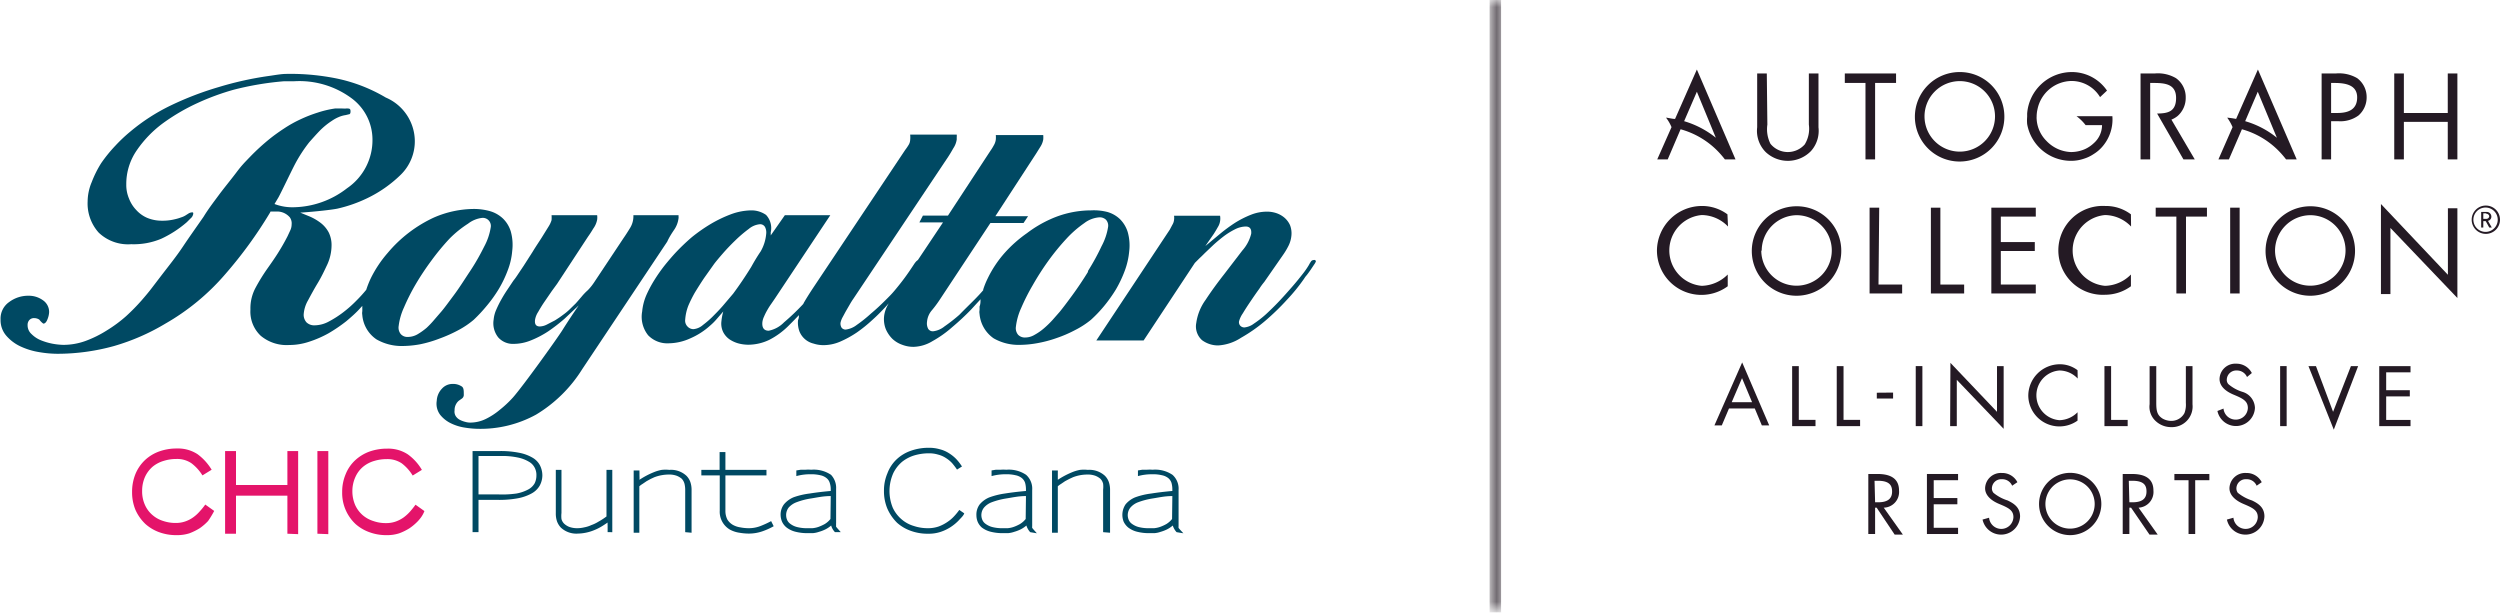 <svg id="Layer_3" data-name="Layer 3" xmlns="http://www.w3.org/2000/svg" xmlns:xlink="http://www.w3.org/1999/xlink" viewBox="0 0 176.59 43.27">
  <defs>
    <style>
      .cls-1 {
        fill: url(#linear-gradient);
      }

      .cls-2 {
        mask: url(#mask);
      }

      .cls-3 {
        fill: #241a24;
      }

      .cls-4 {
        fill: #e4146a;
      }

      .cls-5 {
        fill: #004963;
      }

      .cls-6 {
        filter: url(#luminosity-invert);
      }
    </style>
    <linearGradient id="linear-gradient" x1="57.14" y1="68.27" x2="100.41" y2="68.27" gradientTransform="translate(44.3 102.56) rotate(-90)" gradientUnits="userSpaceOnUse">
      <stop offset="0.02" stop-color="#fff"/>
      <stop offset="0.07" stop-color="#cbcbcb"/>
      <stop offset="0.13" stop-color="#969696"/>
      <stop offset="0.2" stop-color="#686868"/>
      <stop offset="0.26" stop-color="#434343"/>
      <stop offset="0.32" stop-color="#252525"/>
      <stop offset="0.38" stop-color="#111"/>
      <stop offset="0.44" stop-color="#040404"/>
      <stop offset="0.5"/>
      <stop offset="0.56" stop-color="#040404"/>
      <stop offset="0.62" stop-color="#111"/>
      <stop offset="0.68" stop-color="#252525"/>
      <stop offset="0.74" stop-color="#434343"/>
      <stop offset="0.8" stop-color="#686868"/>
      <stop offset="0.87" stop-color="#969696"/>
      <stop offset="0.93" stop-color="#cbcbcb"/>
      <stop offset="0.98" stop-color="#fff"/>
    </linearGradient>
    <filter id="luminosity-invert" filterUnits="userSpaceOnUse" color-interpolation-filters="sRGB">
      <feColorMatrix values="-1 0 0 0 1 0 -1 0 0 1 0 0 -1 0 1 0 0 0 1 0"/>
    </filter>
    <mask id="mask" x="105.22" y="0" width="0.81" height="43.27" maskUnits="userSpaceOnUse">
      <g class="cls-6">
        <g transform="translate(-6.94 -2.14)">
          <rect class="cls-1" x="112.17" y="2.14" width="0.81" height="43.27"/>
        </g>
      </g>
    </mask>
  </defs>
  <g class="cls-2">
    <rect class="cls-3" x="105.22" width="0.81" height="43.27"/>
  </g>
  <g>
    <path class="cls-3" d="M182.53,18.66a1,1,0,0,1-1-1,1,1,0,1,1,2,0A1,1,0,0,1,182.53,18.66Zm0-1.86a.86.86,0,1,0,.84.86A.86.86,0,0,0,182.53,16.8Zm.24,1.41-.25-.45h-.17v.45h-.15v-1.1h.38a.33.33,0,0,1,.34.33.3.3,0,0,1-.24.3l.27.47Zm-.21-1h-.21v.39h.21a.2.2,0,0,0,.21-.19A.2.2,0,0,0,182.56,17.24Z" transform="translate(-6.94 -2.14)"/>
    <g>
      <path class="cls-3" d="M129,18.14a2.61,2.61,0,0,0-1.86-.81,2.51,2.51,0,0,0,0,5,2.68,2.68,0,0,0,1.84-.8v.83a3.14,3.14,0,0,1-5-2.51,3.18,3.18,0,0,1,3.17-3.16,3,3,0,0,1,1.81.59Z" transform="translate(-6.94 -2.14)"/>
      <path class="cls-3" d="M137,19.85a3.16,3.16,0,1,1-3.16-3.14A3.14,3.14,0,0,1,137,19.85Zm-5.65,0a2.49,2.49,0,1,0,2.49-2.51A2.51,2.51,0,0,0,131.38,19.84Z" transform="translate(-6.94 -2.14)"/>
      <path class="cls-3" d="M157.47,18.14a2.59,2.59,0,0,0-1.84-.81,2.51,2.51,0,0,0,0,5,2.65,2.65,0,0,0,1.83-.8v.83a3.09,3.09,0,0,1-1.81.6,3.14,3.14,0,1,1,0-6.27,2.93,2.93,0,0,1,1.81.59Z" transform="translate(-6.94 -2.14)"/>
      <path class="cls-3" d="M139.63,22.24h1.67v.63H139V16.81h.68Z" transform="translate(-6.94 -2.14)"/>
      <path class="cls-3" d="M144,22.24h1.68v.63h-2.35V16.81H144Z" transform="translate(-6.94 -2.14)"/>
      <path class="cls-3" d="M147.6,16.81h3.14v.63h-2.47v1.8h2.4v.63h-2.4v2.37h2.47v.63H147.6Z" transform="translate(-6.94 -2.14)"/>
      <path class="cls-3" d="M161.35,22.87h-.68V17.44h-1.46v-.63h3.62v.63h-1.48Z" transform="translate(-6.94 -2.14)"/>
      <path class="cls-3" d="M165.14,22.87h-.67V16.81h.67Z" transform="translate(-6.94 -2.14)"/>
      <path class="cls-3" d="M173.29,19.85a3.16,3.16,0,1,1-3.16-3.14A3.14,3.14,0,0,1,173.29,19.85Zm-5.65,0a2.49,2.49,0,1,0,2.49-2.51A2.51,2.51,0,0,0,167.64,19.84Z" transform="translate(-6.94 -2.14)"/>
      <path class="cls-3" d="M175.12,16.55l4.73,5v-4.7h.67v6.34l-4.73-4.95v4.67h-.67Z" transform="translate(-6.94 -2.14)"/>
      <g>
        <path class="cls-3" d="M131.78,10.94A2.29,2.29,0,0,0,132,12.3a1.58,1.58,0,0,0,1.23.58,1.6,1.6,0,0,0,1.19-.54,2.12,2.12,0,0,0,.29-1.4V7.33h.68v3.8a2.14,2.14,0,0,1-.53,1.68,2.28,2.28,0,0,1-3.2.07,2.13,2.13,0,0,1-.6-1.75V7.33h.68Z" transform="translate(-6.94 -2.14)"/>
        <path class="cls-3" d="M139.39,13.4h-.68V8h-1.46V7.33h3.62V8h-1.48Z" transform="translate(-6.94 -2.14)"/>
        <path class="cls-3" d="M148.52,10.38a3.16,3.16,0,1,1-3.16-3.15A3.14,3.14,0,0,1,148.52,10.38Zm-5.64,0a2.49,2.49,0,1,0,2.48-2.51A2.49,2.49,0,0,0,142.88,10.37Z" transform="translate(-6.94 -2.14)"/>
        <path class="cls-3" d="M171.6,13.4h-.67V7.33h1a2.55,2.55,0,0,1,1.51.33A1.66,1.66,0,0,1,174.11,9a1.69,1.69,0,0,1-.58,1.3,2.17,2.17,0,0,1-1.44.4h-.49Zm0-3.28h.45c.75,0,1.39-.23,1.39-1.1S172.64,8,171.85,8h-.25Z" transform="translate(-6.94 -2.14)"/>
        <path class="cls-3" d="M179.84,10.12V7.33h.68V13.4h-.68V10.75h-3.1V13.4h-.68V7.33h.68v2.79Z" transform="translate(-6.94 -2.14)"/>
        <path class="cls-3" d="M161.17,13.4h.8l-1.65-2.81a1.72,1.72,0,0,0,.43-.25,1.69,1.69,0,0,0,.58-1.3,1.64,1.64,0,0,0-.69-1.38,2.52,2.52,0,0,0-1.5-.33h-1V13.4h.68V8h.25c.79,0,1.58.07,1.58,1.06s-.61,1.09-1.34,1.1Z" transform="translate(-6.94 -2.14)"/>
        <path class="cls-3" d="M156.15,10.35h-2.53a3.18,3.18,0,0,1,.64.63h1.16a1.71,1.71,0,0,1-.58,1.27,2.26,2.26,0,0,1-.62.42,2.44,2.44,0,0,1-1,.21,2.51,2.51,0,0,1-1.72-.78,2.37,2.37,0,0,1-.7-1.56.76.76,0,0,1,0-.15,2.33,2.33,0,0,1,.06-.53,2.49,2.49,0,0,1,2.42-2,2.35,2.35,0,0,1,2,1.14l.49-.46a3,3,0,0,0-2.48-1.31,3.17,3.17,0,0,0-3.16,2.93v.23a2.92,2.92,0,0,0,0,.51,3.14,3.14,0,0,0,3.08,2.6,2.77,2.77,0,0,0,.9-.14,2.64,2.64,0,0,0,.72-.34,2.6,2.6,0,0,0,.62-.53A2.93,2.93,0,0,0,156.15,10.35Z" transform="translate(-6.94 -2.14)"/>
        <path class="cls-3" d="M124,13.4h.74l.91-2.13a5.85,5.85,0,0,1,2.59,1.51,6.48,6.48,0,0,1,.54.62h.75L126.8,7.05l-1.54,3.49c-.21,0-.42-.07-.64-.09a3,3,0,0,1,.39.67Zm1.9-2.7.9-2.08,1.34,3.25A6.49,6.49,0,0,0,125.9,10.7Z" transform="translate(-6.94 -2.14)"/>
        <path class="cls-3" d="M166.43,7.05l-1.54,3.49q-.31-.06-.63-.09a3.4,3.4,0,0,1,.38.67h0l-1,2.28h.74l.92-2.13a5.81,5.81,0,0,1,2.58,1.51,6.48,6.48,0,0,1,.54.62h.75Zm-.9,3.65.89-2.08,1.35,3.25A6.32,6.32,0,0,0,165.53,10.7Z" transform="translate(-6.94 -2.14)"/>
      </g>
    </g>
    <g>
      <path class="cls-3" d="M130,27.74l1.91,4.45h-.52l-.5-1.2h-1.82l-.51,1.2h-.52Zm-.74,2.81h1.44l-.71-1.7Z" transform="translate(-6.94 -2.14)"/>
      <path class="cls-3" d="M134,28v3.8h1.18v.44h-1.65V28Z" transform="translate(-6.94 -2.14)"/>
      <path class="cls-3" d="M137.16,28v3.8h1.17v.44h-1.65V28Z" transform="translate(-6.94 -2.14)"/>
      <path class="cls-3" d="M140.66,29.87v.42l-1.15,0v-.41Z" transform="translate(-6.94 -2.14)"/>
      <path class="cls-3" d="M142.73,28v4.24h-.47V28Z" transform="translate(-6.94 -2.14)"/>
      <path class="cls-3" d="M144.71,27.77,148,31.23V28h.47v4.43l-3.31-3.46v3.27h-.47Z" transform="translate(-6.94 -2.14)"/>
      <path class="cls-3" d="M153.7,28.88a1.79,1.79,0,0,0-1.29-.57,1.76,1.76,0,0,0,0,3.51,1.85,1.85,0,0,0,1.28-.56v.59a2.2,2.2,0,0,1-3.48-1.76,2.23,2.23,0,0,1,2.21-2.22,2.06,2.06,0,0,1,1.27.42Z" transform="translate(-6.94 -2.14)"/>
      <path class="cls-3" d="M156.06,28v3.8h1.17v.44h-1.64V28Z" transform="translate(-6.94 -2.14)"/>
      <path class="cls-3" d="M159.25,28v2.61c0,.61.09.87.45,1.1a1.25,1.25,0,0,0,.6.16,1.05,1.05,0,0,0,.94-.55,1.68,1.68,0,0,0,.1-.72V28h.47v2.7a1.46,1.46,0,0,1-1.51,1.61,1.58,1.58,0,0,1-1.06-.4,1.37,1.37,0,0,1-.46-1.22V28Z" transform="translate(-6.94 -2.14)"/>
      <path class="cls-3" d="M165.66,28.77a.77.77,0,0,0-.72-.46.67.67,0,0,0-.71.66.45.45,0,0,0,.11.3,2.78,2.78,0,0,0,1,.55,1.22,1.22,0,0,1,.88,1.13,1.34,1.34,0,0,1-2.65.22L164,31a.86.86,0,0,0,.85.78.85.85,0,0,0,.87-.82c0-.49-.35-.67-1-.94s-1-.65-1-1.11a1.11,1.11,0,0,1,1.18-1.08,1.21,1.21,0,0,1,1.1.66Z" transform="translate(-6.94 -2.14)"/>
      <path class="cls-3" d="M168.46,28v4.24H168V28Z" transform="translate(-6.94 -2.14)"/>
      <path class="cls-3" d="M170.53,28l1.21,3.23L173,28h.51l-1.72,4.49L170,28Z" transform="translate(-6.94 -2.14)"/>
      <path class="cls-3" d="M177.21,28v.44h-1.72v1.26h1.67v.44h-1.67v1.66h1.72v.44H175V28Z" transform="translate(-6.94 -2.14)"/>
      <path class="cls-3" d="M139.56,35.62c1,0,1.52.38,1.52,1.17A1.11,1.11,0,0,1,140,38l1.35,1.9h-.58L139.5,38h-.11v1.86h-.48V35.62Zm-.17,2h.2c.62,0,1-.2,1-.76,0-.4-.15-.76-1-.76h-.24Z" transform="translate(-6.94 -2.14)"/>
      <path class="cls-3" d="M145.25,35.62v.44h-1.72v1.26h1.67v.44h-1.67v1.66h1.72v.44h-2.2V35.62Z" transform="translate(-6.94 -2.14)"/>
      <path class="cls-3" d="M149.07,36.45a.75.75,0,0,0-.72-.46.66.66,0,0,0-.71.65.49.49,0,0,0,.11.31,2.94,2.94,0,0,0,1,.54c.46.22.88.5.88,1.13a1.34,1.34,0,0,1-2.65.22l.46-.13a.87.87,0,0,0,.85.79.86.86,0,0,0,.87-.83c0-.49-.35-.66-1-.93s-1-.66-1-1.11a1.11,1.11,0,0,1,1.18-1.08,1.2,1.2,0,0,1,1.1.65Z" transform="translate(-6.94 -2.14)"/>
      <path class="cls-3" d="M153.16,39.94a2.2,2.2,0,1,1,2.21-2.19A2.21,2.21,0,0,1,153.16,39.94Zm1.74-2.2a1.74,1.74,0,1,0-3.48,0,1.74,1.74,0,1,0,3.48,0Z" transform="translate(-6.94 -2.14)"/>
      <path class="cls-3" d="M157.53,35.62c1,0,1.52.38,1.52,1.17A1.11,1.11,0,0,1,158,38l1.35,1.9h-.58L157.47,38h-.12v1.86h-.47V35.62Zm-.18,2h.21c.62,0,1-.2,1-.76,0-.4-.14-.76-1-.76h-.25Z" transform="translate(-6.94 -2.14)"/>
      <path class="cls-3" d="M163,35.62v.44h-1v3.8h-.47v-3.8h-1v-.44Z" transform="translate(-6.94 -2.14)"/>
      <path class="cls-3" d="M166.34,36.45a.75.75,0,0,0-.72-.46.66.66,0,0,0-.71.65.53.53,0,0,0,.1.31,3.11,3.11,0,0,0,1,.54c.46.22.88.5.88,1.13a1.34,1.34,0,0,1-2.65.22l.46-.13a.87.87,0,0,0,.85.79.86.86,0,0,0,.87-.83c0-.49-.36-.66-1-.93s-1-.66-1-1.11a1.11,1.11,0,0,1,1.18-1.08,1.2,1.2,0,0,1,1.1.65Z" transform="translate(-6.94 -2.14)"/>
    </g>
  </g>
  <g>
    <path class="cls-4" d="M21.64,38.94a3.6,3.6,0,0,1-.59.51,4.13,4.13,0,0,1-.73.36,2.82,2.82,0,0,1-.89.13,3.47,3.47,0,0,1-1.28-.22,3,3,0,0,1-.93-.56,3.11,3.11,0,0,1-.71-1,3.23,3.23,0,0,1-.24-1.27,3.35,3.35,0,0,1,.23-1.25,2.85,2.85,0,0,1,.68-1,2.92,2.92,0,0,1,1-.61,3.62,3.62,0,0,1,1.26-.21,2.52,2.52,0,0,1,1.45.4,3.8,3.8,0,0,1,1,1.1l-.65.4a3.13,3.13,0,0,0-.78-.86,1.79,1.79,0,0,0-1.06-.3,2.93,2.93,0,0,0-.88.13,2.22,2.22,0,0,0-.78.4,2.12,2.12,0,0,0-.55.72,2.4,2.4,0,0,0-.21,1,2.32,2.32,0,0,0,.2,1,2,2,0,0,0,.53.71,2.09,2.09,0,0,0,.76.42,2.73,2.73,0,0,0,.9.14,2,2,0,0,0,.66-.11,2.12,2.12,0,0,0,.56-.29,2.61,2.61,0,0,0,.46-.42,4.54,4.54,0,0,0,.39-.48l.63.45A6.66,6.66,0,0,1,21.64,38.94Z" transform="translate(-6.94 -2.14)"/>
    <path class="cls-4" d="M27.24,39.84V37.15H23.61v2.69h-.77V34h.77V36.4h3.63V34H28v5.87Z" transform="translate(-6.94 -2.14)"/>
    <path class="cls-4" d="M29.36,39.84V34h.77v5.87Z" transform="translate(-6.94 -2.14)"/>
    <path class="cls-4" d="M36.47,38.94a3.68,3.68,0,0,1-.6.51,3.82,3.82,0,0,1-.73.36,2.73,2.73,0,0,1-.89.13A3.42,3.42,0,0,1,33,39.72a3,3,0,0,1-.94-.56,3,3,0,0,1-.95-2.26,3.17,3.17,0,0,1,.24-1.25,2.71,2.71,0,0,1,.68-1,3,3,0,0,1,1-.61,3.72,3.72,0,0,1,1.27-.21,2.51,2.51,0,0,1,1.44.4,3.55,3.55,0,0,1,1,1.1l-.65.4a3.1,3.1,0,0,0-.77-.86,1.81,1.81,0,0,0-1.06-.3,3,3,0,0,0-.89.13,2.18,2.18,0,0,0-.77.4,2,2,0,0,0-.55.72,2.39,2.39,0,0,0-.22,1,2.47,2.47,0,0,0,.2,1,2.1,2.1,0,0,0,.53.71,2.14,2.14,0,0,0,.77.42,2.63,2.63,0,0,0,.89.14,2,2,0,0,0,.67-.11,2.29,2.29,0,0,0,.56-.29,3,3,0,0,0,.46-.42c.13-.15.26-.31.38-.48l.63.45C36.8,38.55,36.64,38.75,36.47,38.94Z" transform="translate(-6.94 -2.14)"/>
  </g>
  <g>
    <g>
      <path class="cls-5" d="M39.28,25.48a6.08,6.08,0,0,0,1.12-.75,10.77,10.77,0,0,0,.93-1,9.45,9.45,0,0,0,.85-1.19,8,8,0,0,0,.63-1.32,4.87,4.87,0,0,0,.31-1.35,3.5,3.5,0,0,0-.1-1.38,2.14,2.14,0,0,0-.55-.91,2.24,2.24,0,0,0-.9-.52,4.22,4.22,0,0,0-1.16-.16,7.18,7.18,0,0,0-2.83.61A9.42,9.42,0,0,0,34.33,20a8.31,8.31,0,0,0-1.2,1.8,6.8,6.8,0,0,0-.32.81l0,0a10.22,10.22,0,0,1-.7.77,8.32,8.32,0,0,1-.94.83,7.19,7.19,0,0,1-1,.64,2.16,2.16,0,0,1-1,.27.78.78,0,0,1-.58-.21.8.8,0,0,1-.2-.54,2.28,2.28,0,0,1,.3-1c.21-.39.43-.8.69-1.23s.47-.87.68-1.32a3.3,3.3,0,0,0,.3-1.35,2,2,0,0,0-.2-.91,2.07,2.07,0,0,0-.55-.66,3.66,3.66,0,0,0-.8-.47l-.66-.27c1.09-.07,2.28-.21,2.61-.28a9.82,9.82,0,0,0,2.12-.74,8.91,8.91,0,0,0,2.36-1.65,3.31,3.31,0,0,0,1-2.46,3.37,3.37,0,0,0-2.05-3,11.32,11.32,0,0,0-3.59-1.37,16.6,16.6,0,0,0-2.81-.3l-.53,0h-.07c-.4,0-.84.09-1.29.15a23.41,23.41,0,0,0-3.51.78A22.25,22.25,0,0,0,19,9.59a13.68,13.68,0,0,0-2.85,1.84,10.91,10.91,0,0,0-1.06,1,10.27,10.27,0,0,0-1,1.23A7.53,7.53,0,0,0,13.42,15a3.59,3.59,0,0,0-.29,1.37,3.08,3.08,0,0,0,.78,2.2,3,3,0,0,0,2.3.82A5,5,0,0,0,18.34,19a7.71,7.71,0,0,0,1.79-1.16l.27-.27a.52.52,0,0,0,.19-.33c0-.07,0-.1-.08-.1a.56.56,0,0,0-.22.06l-.19.12a1.33,1.33,0,0,1-.38.18,3,3,0,0,1-.4.12,3.59,3.59,0,0,1-.93.11,2.69,2.69,0,0,1-1.05-.2,2.23,2.23,0,0,1-.78-.56,2.42,2.42,0,0,1-.51-.81,2.48,2.48,0,0,1-.19-1,4.18,4.18,0,0,1,.74-2.4,8,8,0,0,1,1.87-1.93,14.24,14.24,0,0,1,2.46-1.43,17.25,17.25,0,0,1,2.51-.92A21.12,21.12,0,0,1,27,7.88h.71A6.2,6.2,0,0,1,31.8,9.1,3.63,3.63,0,0,1,33.25,12a4.11,4.11,0,0,1-1.8,3.44,6.31,6.31,0,0,1-3.79,1.34,3.52,3.52,0,0,1-1.33-.23l.28-.47c.21-.38.92-1.88,1.18-2.37a10.27,10.27,0,0,1,1-1.53c.24-.27.48-.54.74-.81a5.17,5.17,0,0,1,.86-.7,2.6,2.6,0,0,1,.45-.25,1.9,1.9,0,0,1,.51-.15l.25-.06c.06,0,.1-.08.1-.18s0-.2-.12-.22a1,1,0,0,0-.26,0L31,9.8l-.37,0a7.16,7.16,0,0,0-1.24.29,9.77,9.77,0,0,0-1.23.48,8.67,8.67,0,0,0-1.16.65q-.55.36-1,.72a15.24,15.24,0,0,0-1.37,1.25c-.46.48-.6.61-1,1.14s-.85,1.07-1.25,1.61-.75,1-1.06,1.51c-.5.72-1,1.42-1.46,2.11s-1,1.36-1.53,2.05l-.68.89c-.22.29-.46.57-.71.86a14.06,14.06,0,0,1-1.09,1.11,9.56,9.56,0,0,1-1.35,1,7.86,7.86,0,0,1-1.51.75,4.61,4.61,0,0,1-1.57.28,4.68,4.68,0,0,1-.76-.08,4.32,4.32,0,0,1-.82-.24,2,2,0,0,1-.67-.44.83.83,0,0,1-.28-.64.5.5,0,0,1,.12-.35.44.44,0,0,1,.35-.14.66.66,0,0,1,.36.11A1.25,1.25,0,0,0,10,25c.14,0,.24-.15.31-.35a1.47,1.47,0,0,0,.1-.46,1,1,0,0,0-.45-.85,1.69,1.69,0,0,0-1-.31,2.24,2.24,0,0,0-1.38.45,1.42,1.42,0,0,0-.6,1.22,1.68,1.68,0,0,0,.41,1.16,3,3,0,0,0,1,.75,5,5,0,0,0,1.3.4,7.78,7.78,0,0,0,1.31.12,15,15,0,0,0,4-.55A15.25,15.25,0,0,0,18.62,25a16.12,16.12,0,0,0,4.22-3.48A30.3,30.3,0,0,0,26,17.18a.93.93,0,0,0,.05-.1h.33l.17,0h0a1.19,1.19,0,0,1,.86.41.73.73,0,0,1,.13.5,1,1,0,0,1-.1.43l-.19.41c-.21.41-.44.81-.68,1.19s-.5.75-.77,1.13a13.33,13.33,0,0,0-.8,1.3A3.06,3.06,0,0,0,24.63,24a2.34,2.34,0,0,0,.73,1.86,2.85,2.85,0,0,0,2,.65,4.42,4.42,0,0,0,1.41-.23,7.59,7.59,0,0,0,1.38-.6,11,11,0,0,0,1.25-.85c.38-.32.73-.63,1-.94l.13-.14a.69.69,0,0,1,0,.13,2.46,2.46,0,0,1,0,.26.69.69,0,0,0,0,.24,2.3,2.3,0,0,0,1,1.73,3.55,3.55,0,0,0,1.84.47,7.1,7.1,0,0,0,1.24-.12A8.54,8.54,0,0,0,38,26.05,10,10,0,0,0,39.28,25.48Zm-2.21-.18a4.54,4.54,0,0,1-.65.46,1.38,1.38,0,0,1-.67.18.62.62,0,0,1-.5-.2.72.72,0,0,1-.15-.57,4.35,4.35,0,0,1,.37-1.3,14.63,14.63,0,0,1,.82-1.63,19,19,0,0,1,1.12-1.69A16.77,16.77,0,0,1,38.69,19,7.52,7.52,0,0,1,40,17.94,2,2,0,0,1,41,17.53a.57.57,0,0,1,.6.69,4.23,4.23,0,0,1-.46,1.34c-.28.56-.6,1.14-1,1.74s-.74,1.15-1.12,1.66-.67.91-.89,1.17l-.51.59A6.59,6.59,0,0,1,37.07,25.3Z" transform="translate(-6.94 -2.14)"/>
      <path class="cls-5" d="M54.54,18.4a1.84,1.84,0,0,0,.33-.85.34.34,0,0,0,0-.1v-.11H51.68a1.58,1.58,0,0,1-.22.88c-.17.28-.33.53-.49.76l-2.08,3.13a3.69,3.69,0,0,1-.43.53,4,4,0,0,0-.45.47c-.14.16-.27.32-.41.47l-.44.43a4.05,4.05,0,0,1-.45.37c-.18.14-.38.27-.57.39l-.58.3a1.16,1.16,0,0,1-.49.13c-.26,0-.37-.15-.34-.45a1.43,1.43,0,0,1,.22-.57c.13-.23.28-.48.46-.74l.5-.73.38-.52,2.19-3.34c.08-.11.21-.3.37-.57a1.56,1.56,0,0,0,.27-.62,1.2,1.2,0,0,0,0-.32H45.9a2.37,2.37,0,0,1,0,.35,1.84,1.84,0,0,1-.21.45l-.49.79c-.19.3-.41.62-.64,1l-.64,1-.49.73a3.76,3.76,0,0,1-.23.31l-.4.6c-.15.22-.3.46-.44.71A7.54,7.54,0,0,0,42,24a2.21,2.21,0,0,0-.19.71,1.6,1.6,0,0,0,.33,1.27,1.38,1.38,0,0,0,1.08.45,3.26,3.26,0,0,0,1.23-.25,6.8,6.8,0,0,0,1.22-.64,12.18,12.18,0,0,0,1.15-.89l1-.94c-.4.58-.79,1.17-1.16,1.76s-2.78,3.95-3.49,4.75a7.61,7.61,0,0,1-.93.87,4.81,4.81,0,0,1-1,.65,2.5,2.5,0,0,1-1.08.25,1.18,1.18,0,0,1-.35-.05,1.74,1.74,0,0,1-.38-.14.78.78,0,0,1-.3-.27.61.61,0,0,1-.08-.41.85.85,0,0,1,.12-.46.76.76,0,0,1,.2-.23l.2-.14A.32.32,0,0,0,39.7,30c0-.3,0-.5-.19-.59a1.06,1.06,0,0,0-.58-.15,1,1,0,0,0-.77.33,1.33,1.33,0,0,0-.37.86,1.3,1.3,0,0,0,.25,1,2.19,2.19,0,0,0,.77.6,3.37,3.37,0,0,0,1,.3,6.34,6.34,0,0,0,.89.08,8.15,8.15,0,0,0,4.1-1,9.78,9.78,0,0,0,3.27-3.22l6-9C54.19,18.94,54.35,18.68,54.54,18.4Z" transform="translate(-6.94 -2.14)"/>
      <path class="cls-5" d="M84.91,23.78a10.23,10.23,0,0,0,.85-1.19,8.5,8.5,0,0,0,.63-1.33,5.25,5.25,0,0,0,.31-1.35,3.47,3.47,0,0,0-.1-1.37,2.18,2.18,0,0,0-.55-.92,2.12,2.12,0,0,0-.9-.51A3.87,3.87,0,0,0,84,17a7,7,0,0,0-2.83.61,8.39,8.39,0,0,0-1.69,1A9.1,9.1,0,0,0,77.91,20a7.85,7.85,0,0,0-1.2,1.8,5.44,5.44,0,0,0-.32.79l0,.05c-.15.18-.38.43-.69.74s-.65.64-1,1a11.65,11.65,0,0,1-1.05.82,1.55,1.55,0,0,1-.79.34.38.38,0,0,1-.36-.18.82.82,0,0,1-.08-.48,1.43,1.43,0,0,1,.35-.83,8.11,8.11,0,0,0,.53-.71l3.6-5.45h2.34l.32-.48H77.25L80.12,13l.3-.48a1.39,1.39,0,0,0,.21-.52,1.87,1.87,0,0,0,0-.32H77.28a1.85,1.85,0,0,1,0,.32,1.07,1.07,0,0,1-.15.42,3.13,3.13,0,0,1-.23.37l-3,4.58H72.13l-.25.48h1.67L71.78,20.5l-.11.09a1.46,1.46,0,0,0-.17.22c-.21.32-.42.63-.64.93s-.46.6-.71.9-.38.42-.69.73-.63.61-1,.92a9.51,9.51,0,0,1-1,.8,1.58,1.58,0,0,1-.79.33.36.36,0,0,1-.28-.13.55.55,0,0,1-.08-.35,1.46,1.46,0,0,1,.13-.36c.09-.16.18-.34.29-.53l.29-.5c.09-.15.15-.24.18-.28l6.72-10.06q.14-.21.36-.6a1.49,1.49,0,0,0,.24-.62c0-.05,0-.1,0-.16a1,1,0,0,0,0-.18H71.23a1.78,1.78,0,0,1,0,.39.75.75,0,0,1-.13.37,3.47,3.47,0,0,1-.22.32l-6.38,9.56c-.24.36-.49.74-.73,1.15a1.4,1.4,0,0,0-.09.17,16.17,16.17,0,0,1-1.36,1.3,2.07,2.07,0,0,1-1.08.59c-.33,0-.48-.2-.45-.59a1.24,1.24,0,0,1,.12-.41,3.94,3.94,0,0,1,.23-.46,4.73,4.73,0,0,1,.28-.44l.24-.35,3.93-5.91H62.38l-1,1.43a2,2,0,0,0,0-.21,1.36,1.36,0,0,0-.33-1.24A1.8,1.8,0,0,0,60,17a4.29,4.29,0,0,0-1.39.26,9.1,9.1,0,0,0-1.45.69,11.44,11.44,0,0,0-1.36.95A15,15,0,0,0,54.65,20c-.23.25-.48.54-.74.86a11.57,11.57,0,0,0-.74,1.05A8.73,8.73,0,0,0,52.59,23a3.83,3.83,0,0,0-.29,1.14,2.09,2.09,0,0,0,.42,1.68,1.88,1.88,0,0,0,1.45.57,3.77,3.77,0,0,0,1.53-.35,5.09,5.09,0,0,0,1.4-.9,4.17,4.17,0,0,0,.47-.47l.46-.53a3.68,3.68,0,0,0-.13.68,1.35,1.35,0,0,0,.12.77,1.42,1.42,0,0,0,.45.52,2.18,2.18,0,0,0,.64.29,2.75,2.75,0,0,0,.67.09,3.45,3.45,0,0,0,1.51-.35,5.4,5.4,0,0,0,1.36-1c.25-.25.49-.49.72-.74l0,0c0,.12,0,.23-.06.35a1.81,1.81,0,0,0,.1.8,1.43,1.43,0,0,0,1,.86,2.25,2.25,0,0,0,.68.11,3,3,0,0,0,1.2-.25,7.24,7.24,0,0,0,1.18-.65,10.2,10.2,0,0,0,1.1-.89c.36-.32.68-.65,1-1l.15-.17a2.91,2.91,0,0,0-.18.35,2.13,2.13,0,0,0-.15.56,1.93,1.93,0,0,0,.12.92,2.2,2.2,0,0,0,.46.68,1.94,1.94,0,0,0,.69.42,2.22,2.22,0,0,0,.8.15,2.7,2.7,0,0,0,1.34-.4,7.87,7.87,0,0,0,1.41-1A17.68,17.68,0,0,0,75.54,24l.66-.72c0,.17,0,.34-.07.52a2.11,2.11,0,0,1,0,.26.65.65,0,0,0,0,.24,2.33,2.33,0,0,0,1,1.74,3.54,3.54,0,0,0,1.84.46,7.1,7.1,0,0,0,1.24-.12,8.54,8.54,0,0,0,1.36-.36,8.78,8.78,0,0,0,1.3-.56A6.11,6.11,0,0,0,84,24.73,9.39,9.39,0,0,0,84.91,23.78ZM60,21c-.39.63-.81,1.26-1.27,1.88l-.56.66c-.23.28-.49.56-.76.83a6.55,6.55,0,0,1-.81.72,1.2,1.2,0,0,1-.67.3.57.57,0,0,1-.43-.19.59.59,0,0,1-.16-.49,3.35,3.35,0,0,1,.23-1,9.44,9.44,0,0,1,.45-.9c.22-.36.44-.71.67-1.05l.71-1c.14-.18.34-.42.61-.73s.56-.61.88-.92a9.13,9.13,0,0,1,.94-.8,1.43,1.43,0,0,1,.77-.33.39.39,0,0,1,.38.2.85.85,0,0,1,.08.49,3,3,0,0,1-.39,1.23C60.43,20.25,60.21,20.62,60,21Zm23.8.33c-.37.6-.74,1.15-1.12,1.67s-.67.9-.89,1.17l-.51.58a6.73,6.73,0,0,1-.61.59,3.79,3.79,0,0,1-.65.45,1.29,1.29,0,0,1-.67.19.65.65,0,0,1-.5-.2.73.73,0,0,1-.15-.57,4.4,4.4,0,0,1,.37-1.31,14.54,14.54,0,0,1,.82-1.62A19.12,19.12,0,0,1,81,20.55,16.59,16.59,0,0,1,82.27,19a7.61,7.61,0,0,1,1.26-1.1,2,2,0,0,1,1.08-.41.64.64,0,0,1,.45.17.62.62,0,0,1,.15.52,4.27,4.27,0,0,1-.46,1.35C84.47,20.13,84.15,20.71,83.78,21.3Z" transform="translate(-6.94 -2.14)"/>
      <path class="cls-5" d="M99.83,20.51a.19.19,0,0,0-.11,0,.23.23,0,0,0-.19.12,1.79,1.79,0,0,0-.13.22,5.66,5.66,0,0,1-.45.65c-.22.28-.46.58-.74.9s-.58.66-.9,1-.64.65-.94.93a7.53,7.53,0,0,1-.86.67,1.33,1.33,0,0,1-.68.27.4.4,0,0,1-.27-.11.37.37,0,0,1-.1-.32,1.83,1.83,0,0,1,.27-.57c.16-.27.35-.56.56-.87s.41-.6.6-.86a4.3,4.3,0,0,1,.35-.48l1.32-1.9a5.08,5.08,0,0,0,.39-.65,2,2,0,0,0,.21-.73,1.59,1.59,0,0,0-.1-.74,1.52,1.52,0,0,0-.4-.53,1.73,1.73,0,0,0-.58-.32,2.08,2.08,0,0,0-.64-.1,3.08,3.08,0,0,0-1.14.22,6.81,6.81,0,0,0-1.14.58,11.57,11.57,0,0,0-1.08.8l-1,.83.25-.36.34-.49c.11-.17.21-.34.3-.5a1.05,1.05,0,0,0,.15-.4,1.08,1.08,0,0,0,0-.39H89.87a1,1,0,0,1,0,.29.81.81,0,0,1-.12.35l-.18.34-5.19,7.83h3.34l3.62-5.48.32-.32.24-.23.14-.14.61-.58c.23-.21.47-.41.73-.61a5.13,5.13,0,0,1,.79-.49,1.76,1.76,0,0,1,.76-.2q.44,0,.39.51a2.79,2.79,0,0,1-.63,1.19l-1.28,1.67c-.47.6-.91,1.2-1.31,1.81a3.63,3.63,0,0,0-.66,1.63,1.3,1.3,0,0,0,.41,1.22,1.9,1.9,0,0,0,1.14.37A3.29,3.29,0,0,0,94.6,26a11,11,0,0,0,1.69-1.18,17.09,17.09,0,0,0,1.56-1.51,12.61,12.61,0,0,0,1.21-1.49,1.49,1.49,0,0,1,.17-.23c.09-.11.18-.24.28-.38l.26-.39a.82.82,0,0,0,.12-.22A.14.14,0,0,0,99.83,20.51Z" transform="translate(-6.94 -2.14)"/>
    </g>
    <g>
      <path class="cls-5" d="M45.07,36.43a1.46,1.46,0,0,1-.57.56,3.26,3.26,0,0,1-1,.35,7.31,7.31,0,0,1-1.42.11H40.74v2.28h-.42V34h1.93a6.63,6.63,0,0,1,1.35.12,2.94,2.94,0,0,1,.94.34,1.35,1.35,0,0,1,.54.55,1.59,1.59,0,0,1,.17.72A1.54,1.54,0,0,1,45.07,36.43Zm-.36-1.25a1,1,0,0,0-.4-.42,2.49,2.49,0,0,0-.78-.3,5.29,5.29,0,0,0-1.22-.11H40.74v2.71h1.33A7.12,7.12,0,0,0,43.42,37a2.82,2.82,0,0,0,.84-.29,1.12,1.12,0,0,0,.45-.44,1.25,1.25,0,0,0,.12-.54A1.11,1.11,0,0,0,44.71,35.18Z" transform="translate(-6.94 -2.14)"/>
      <path class="cls-5" d="M49.86,39.73v-.07s0-.11,0-.18v-.22a1.34,1.34,0,0,1,0-.21c-.18.12-.34.23-.5.32a3.54,3.54,0,0,1-.48.23,3.15,3.15,0,0,1-1.11.23,1.6,1.6,0,0,1-1.21-.42,1.3,1.3,0,0,1-.27-.43,1.72,1.72,0,0,1-.09-.6V35.33h.4v3.05a1.86,1.86,0,0,0,0,.42.7.7,0,0,0,.2.34,1.18,1.18,0,0,0,.33.21,1.63,1.63,0,0,0,.6.1,2.1,2.1,0,0,0,.48-.06,2.07,2.07,0,0,0,.5-.16,2.49,2.49,0,0,0,.5-.24,4.59,4.59,0,0,0,.57-.37V35.33h.41v4.4Z" transform="translate(-6.94 -2.14)"/>
      <path class="cls-5" d="M55.34,39.73v-3a1.86,1.86,0,0,0-.05-.42.86.86,0,0,0-.19-.35,1.3,1.3,0,0,0-.35-.21,1.55,1.55,0,0,0-.59-.09,2.92,2.92,0,0,0-1,.19l-.26.12-.29.16-.28.19a1.53,1.53,0,0,0-.23.17v3.28H51.7v-4.4h.41a.84.84,0,0,0,0,.12c0,.07,0,.16,0,.27a2.1,2.1,0,0,1,0,.27,5.57,5.57,0,0,1,1-.53,2.8,2.8,0,0,1,.57-.17,2.47,2.47,0,0,1,.54,0,1.6,1.6,0,0,1,1.21.42,1.21,1.21,0,0,1,.27.43,1.7,1.7,0,0,1,.09.59v3Z" transform="translate(-6.94 -2.14)"/>
      <path class="cls-5" d="M60.82,39.66a2.93,2.93,0,0,1-1,.17,3.93,3.93,0,0,1-.65-.06,2,2,0,0,1-.67-.22,1.46,1.46,0,0,1-.72-1.35V35.72H56.48v-.39h1.29V34.07h.41v1.26h2.9v.39h-2.9V38.2a1.35,1.35,0,0,0,.14.64,1.12,1.12,0,0,0,.38.37,1.51,1.51,0,0,0,.53.18,3.05,3.05,0,0,0,.6.06,2.29,2.29,0,0,0,.87-.17,6.91,6.91,0,0,0,.71-.33l.18.36A4.71,4.71,0,0,1,60.82,39.66Z" transform="translate(-6.94 -2.14)"/>
      <path class="cls-5" d="M65.92,39.73a1.1,1.1,0,0,1-.27-.47,1.92,1.92,0,0,1-.42.28,2.75,2.75,0,0,1-.45.17,1.74,1.74,0,0,1-.43.09l-.35,0a3.38,3.38,0,0,1-.91-.11,1.71,1.71,0,0,1-.59-.29,1.12,1.12,0,0,1-.32-.41,1.27,1.27,0,0,1-.1-.46,1.2,1.2,0,0,1,.24-.77,1.76,1.76,0,0,1,.69-.5A5.42,5.42,0,0,1,64.13,37c.44-.07.93-.13,1.49-.18v-.09a1.43,1.43,0,0,0-.07-.48.67.67,0,0,0-.23-.34,1,1,0,0,0-.43-.2,2.75,2.75,0,0,0-.7-.07,3.66,3.66,0,0,0-1,.13l0-.4.31-.05.33,0a2.68,2.68,0,0,1,.41,0,2.18,2.18,0,0,1,1.4.36A1.34,1.34,0,0,1,66,36.67v2.42a.59.59,0,0,0,0,.14.43.43,0,0,0,0,.12l.1.12.23.26Zm-.3-2.55c-.54,0-1,.11-1.4.17a5,5,0,0,0-1,.26,1.39,1.39,0,0,0-.57.38.87.87,0,0,0-.18.56.83.83,0,0,0,.06.29.66.66,0,0,0,.22.29,1.31,1.31,0,0,0,.46.23,2.78,2.78,0,0,0,.78.09l.33,0a1.74,1.74,0,0,0,.43-.09,3.36,3.36,0,0,0,.44-.2,1.54,1.54,0,0,0,.41-.36Z" transform="translate(-6.94 -2.14)"/>
      <path class="cls-5" d="M74.65,38.91a3.2,3.2,0,0,1-.56.46,3.11,3.11,0,0,1-.71.34,2.65,2.65,0,0,1-.87.13,3.44,3.44,0,0,1-1.28-.22,2.92,2.92,0,0,1-.92-.55,3.22,3.22,0,0,1-.69-1,3.17,3.17,0,0,1-.24-1.25,3.08,3.08,0,0,1,.24-1.24,2.62,2.62,0,0,1,.66-1,2.81,2.81,0,0,1,1-.6,3.72,3.72,0,0,1,1.27-.21,2.64,2.64,0,0,1,.76.1,2.17,2.17,0,0,1,.64.27,2.72,2.72,0,0,1,.53.42,3.56,3.56,0,0,1,.41.53l-.35.22a5.07,5.07,0,0,0-.35-.46,2.17,2.17,0,0,0-.44-.36,1.8,1.8,0,0,0-.55-.24,2.17,2.17,0,0,0-.65-.09,3.64,3.64,0,0,0-1,.14,2.6,2.6,0,0,0-.89.46,2.46,2.46,0,0,0-.63.82A3.12,3.12,0,0,0,70,38a2.4,2.4,0,0,0,.61.81,2.32,2.32,0,0,0,.87.48,3.1,3.1,0,0,0,1,.16,2.29,2.29,0,0,0,.76-.12,2.78,2.78,0,0,0,.62-.32,2.52,2.52,0,0,0,.49-.42,4.14,4.14,0,0,0,.35-.43l.35.24C75,38.57,74.81,38.73,74.65,38.91Z" transform="translate(-6.94 -2.14)"/>
      <path class="cls-5" d="M79.71,39.73a1.22,1.22,0,0,1-.27-.47,1.92,1.92,0,0,1-.42.28,2.75,2.75,0,0,1-.45.17,1.74,1.74,0,0,1-.43.09l-.35,0a3.38,3.38,0,0,1-.91-.11,1.71,1.71,0,0,1-.59-.29A1.12,1.12,0,0,1,76,39a1.25,1.25,0,0,1-.09-.46,1.2,1.2,0,0,1,.23-.77,1.76,1.76,0,0,1,.69-.5A5.42,5.42,0,0,1,77.92,37c.44-.07.94-.13,1.49-.18v-.09a1.75,1.75,0,0,0-.06-.48.74.74,0,0,0-.23-.34,1.05,1.05,0,0,0-.44-.2,2.75,2.75,0,0,0-.7-.07,3.71,3.71,0,0,0-1,.13l0-.4.3-.05.33,0a2.75,2.75,0,0,1,.41,0,2.18,2.18,0,0,1,1.4.36,1.31,1.31,0,0,1,.43,1.07v2.42s0,.1,0,.14a.43.43,0,0,0,0,.12l.1.12.23.26Zm-.3-2.55c-.54,0-1,.11-1.4.17a5.25,5.25,0,0,0-1,.26,1.35,1.35,0,0,0-.56.38.85.85,0,0,0-.13.85.66.66,0,0,0,.22.29,1.41,1.41,0,0,0,.46.23,2.78,2.78,0,0,0,.78.09l.34,0a1.76,1.76,0,0,0,.42-.09,2.86,2.86,0,0,0,.44-.2,1.54,1.54,0,0,0,.41-.36Z" transform="translate(-6.94 -2.14)"/>
      <path class="cls-5" d="M84.86,39.73v-3a1.86,1.86,0,0,0,0-.42.76.76,0,0,0-.19-.35,1.3,1.3,0,0,0-.35-.21,1.55,1.55,0,0,0-.59-.09,2.83,2.83,0,0,0-1,.19l-.26.12-.3.16-.28.19a1.53,1.53,0,0,0-.23.17v3.28h-.41v-4.4h.41a.83.83,0,0,1,0,.12v.27c0,.11,0,.2,0,.27a5.94,5.94,0,0,1,1-.53,2.8,2.8,0,0,1,.57-.17,2.5,2.5,0,0,1,.55,0,1.62,1.62,0,0,1,1.21.42,1.21,1.21,0,0,1,.27.43,1.7,1.7,0,0,1,.09.59v3Z" transform="translate(-6.94 -2.14)"/>
      <path class="cls-5" d="M90.05,39.73a1.22,1.22,0,0,1-.27-.47,1.92,1.92,0,0,1-.42.28,2.75,2.75,0,0,1-.45.17,1.65,1.65,0,0,1-.43.09l-.35,0a3.38,3.38,0,0,1-.91-.11,1.71,1.71,0,0,1-.59-.29,1.24,1.24,0,0,1-.32-.41,1.33,1.33,0,0,1,.14-1.23,1.73,1.73,0,0,1,.7-.5A5.14,5.14,0,0,1,88.26,37c.44-.07.94-.13,1.49-.18v-.09a1.75,1.75,0,0,0-.06-.48.74.74,0,0,0-.23-.34,1.05,1.05,0,0,0-.44-.2,2.7,2.7,0,0,0-.7-.07,3.71,3.71,0,0,0-1,.13l0-.4.3-.05.33,0a2.75,2.75,0,0,1,.41,0,2.18,2.18,0,0,1,1.4.36,1.31,1.31,0,0,1,.43,1.07v2.42s0,.1,0,.14a.43.43,0,0,0,0,.12l.1.12.24.26Zm-.3-2.55c-.54,0-1,.11-1.4.17a5.25,5.25,0,0,0-1,.26,1.35,1.35,0,0,0-.56.38.85.85,0,0,0-.13.85.66.66,0,0,0,.22.29,1.41,1.41,0,0,0,.46.23,2.78,2.78,0,0,0,.78.09l.34,0a1.76,1.76,0,0,0,.42-.09,2.86,2.86,0,0,0,.44-.2,1.54,1.54,0,0,0,.41-.36Z" transform="translate(-6.94 -2.14)"/>
    </g>
  </g>
</svg>
